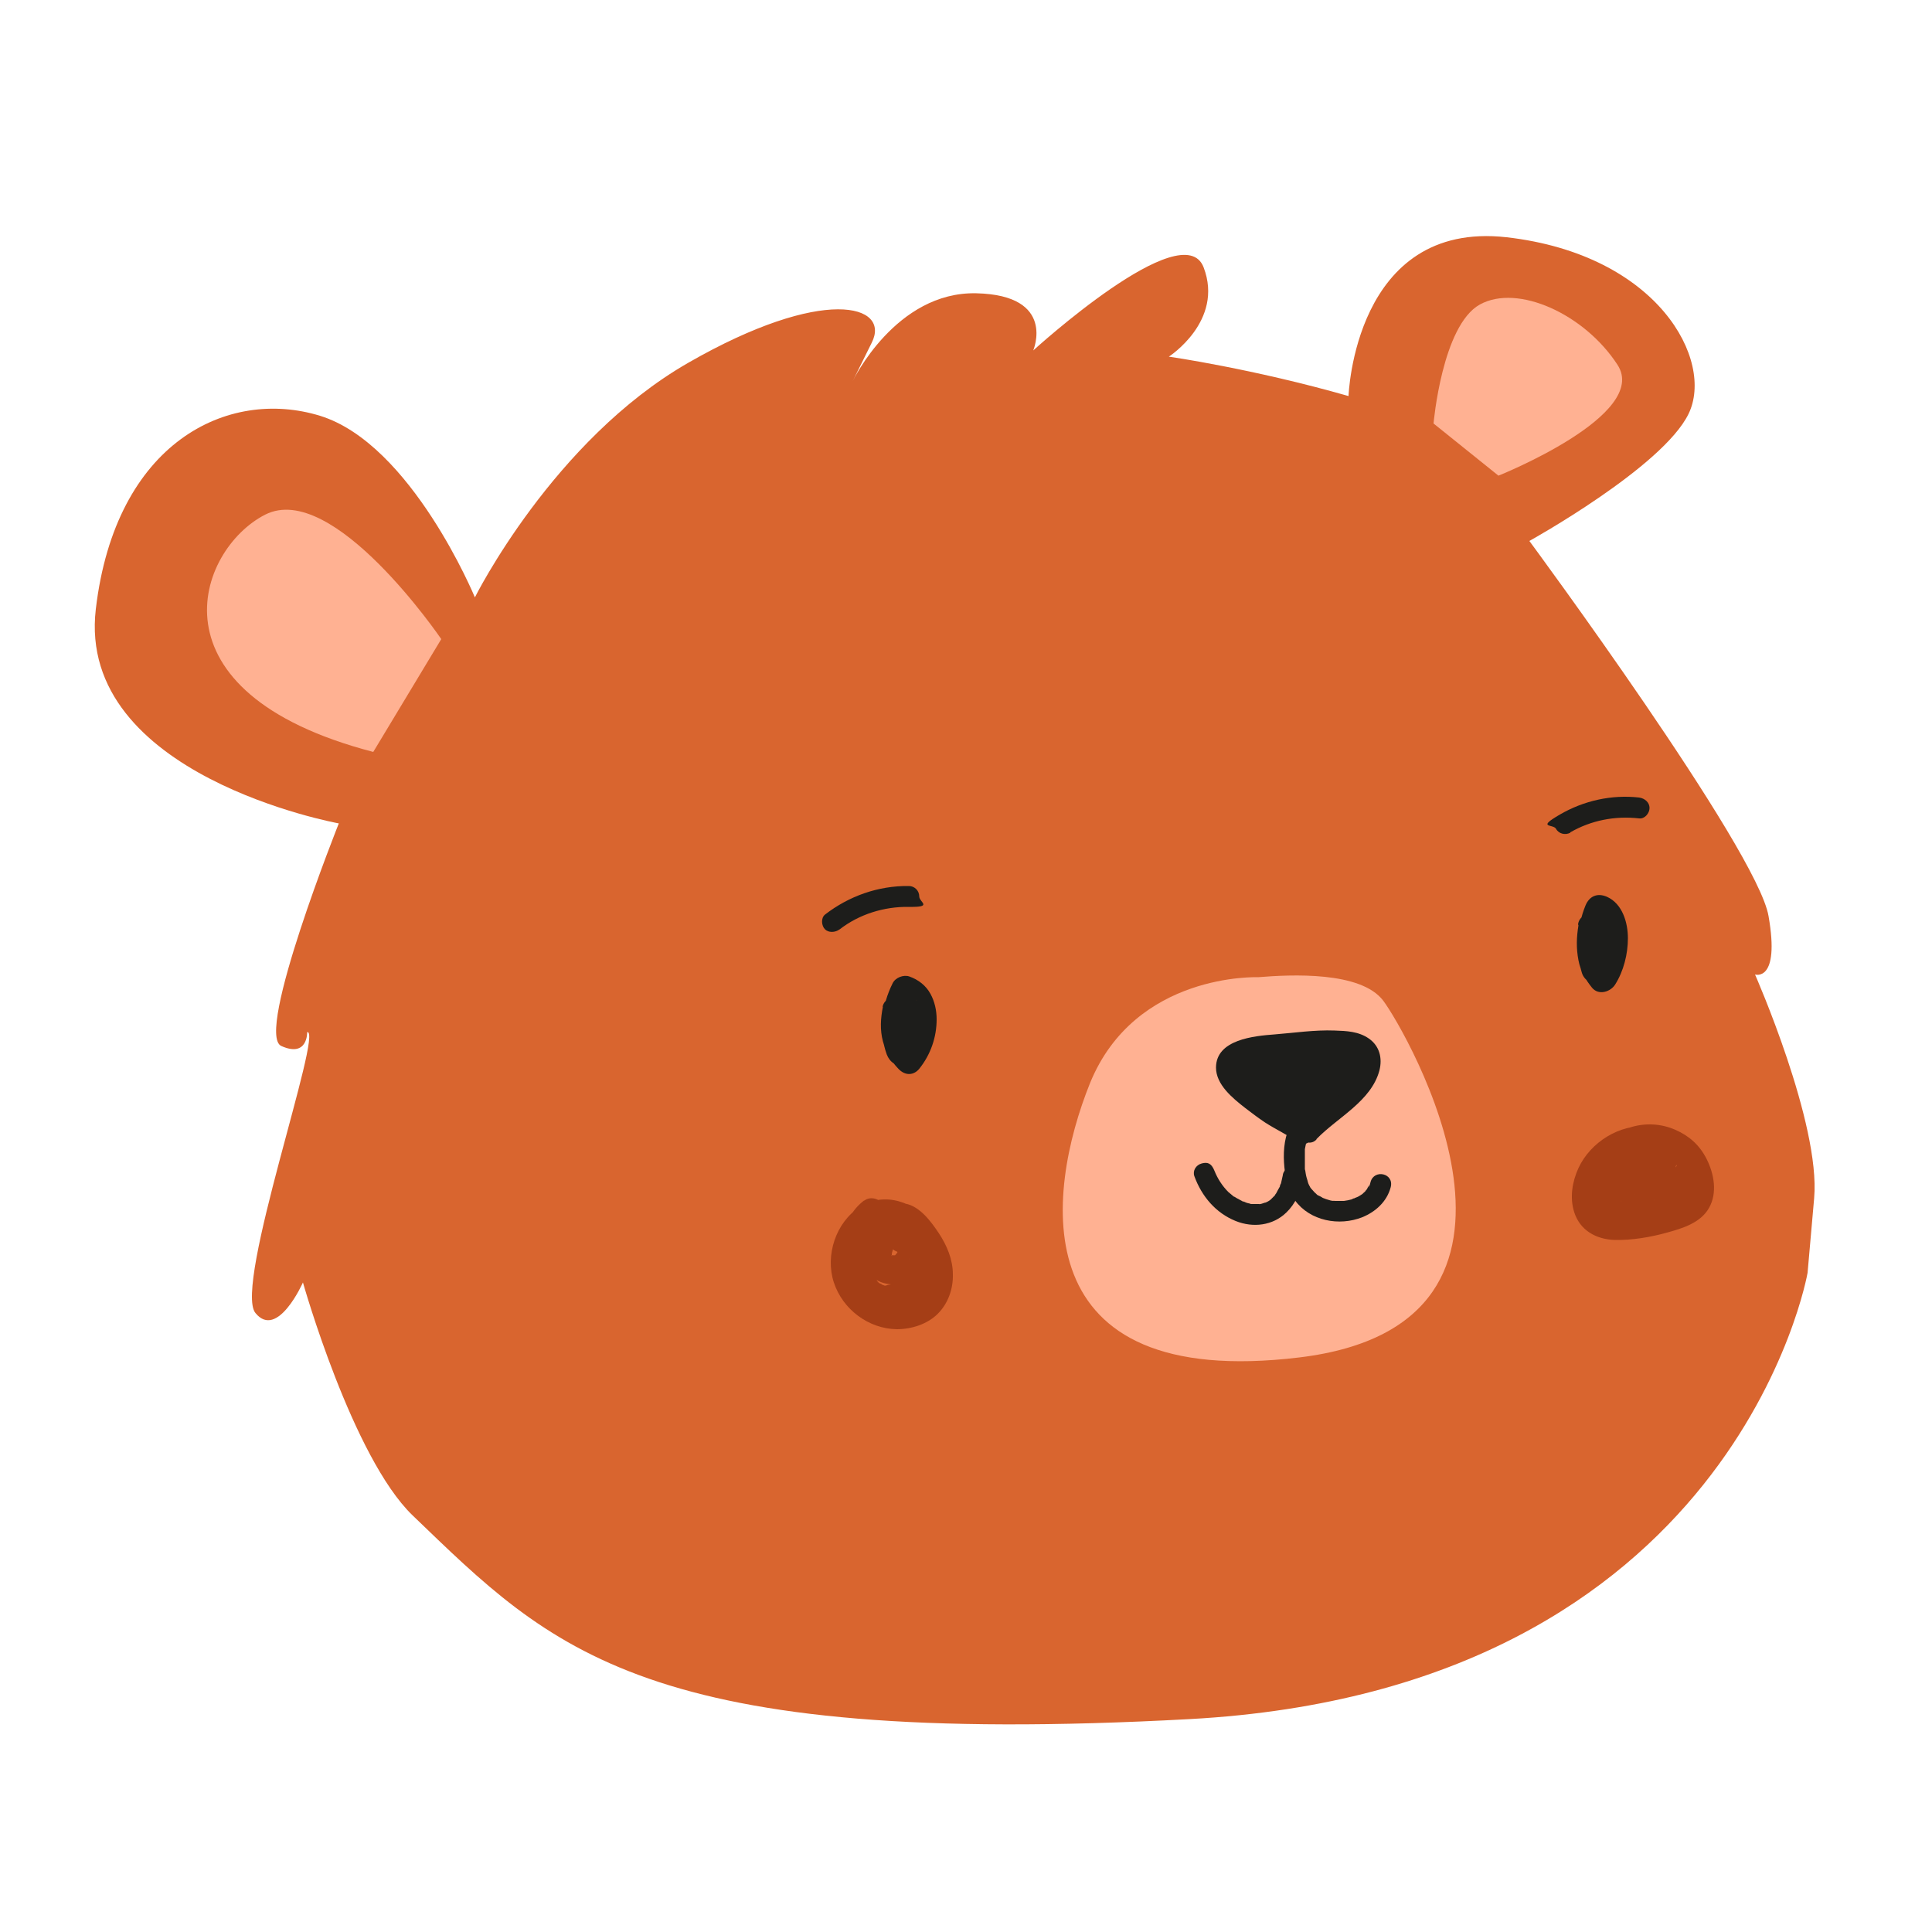 <svg viewBox="0 0 500 500" version="1.1" xmlns="http://www.w3.org/2000/svg" id="Layer_1">
  
  <defs>
    <style>
      .st0 {
        fill: #a53e16;
      }

      .st1 {
        fill: #d9652f;
      }

      .st2 {
        fill: #1d1d1b;
      }

      .st3 {
        fill: #ffb192;
      }
    </style>
  </defs>
  <path d="M87.7,213.1s-68-12.3-62.9-55.5c5.1-43.2,34.2-57.3,58-50,23.7,7.3,40.1,47,40.1,47,0,0,20.2-40.6,55.2-60.7,35-20.1,52.5-15.1,47.5-5.2l-4.9,9.9s11.1-23.2,32-22.7c20.8.5,14.7,14.8,14.7,14.8,0,0,38.8-35.4,44.1-21.5,5.3,13.9-9,23.1-9,23.1,0,0,21.7,3.1,46.5,10.2,0,0,1.5-45.5,40.9-41.1,39.3,4.5,53.8,31.9,47.1,45.7-6.7,13.8-41.2,32.9-41.2,32.9,0,0,59,79.9,61.9,97.1,3,17.2-3.5,15.1-3.5,15.1,0,0,17,38.6,15.3,57.9l-1.7,19.3s-18.7,107.8-159.9,115.5c-141.3,7.7-165.1-18.1-201.1-52.7-15.6-15-28.4-60.3-28.4-60.3,0,0-6.6,14.9-12.3,7.9-5.7-7,17.7-73.3,13.4-72.7,0,0,.2,6.7-6.7,3.6-6.9-3.1,15-57.9,15-57.9Z" class="st1"></path>
  <path d="M96.6,194.6l17.6-29.2s-28-41.2-45.6-32.2c-17.6,9-31.1,46,28,61.4Z" class="st3"></path>
  <path d="M371,109.6l16.8,13.5s39.3-15.7,30.8-28.7c-8.5-13.1-25.8-21-35.6-15.6-9.8,5.4-12,30.8-12,30.8Z" class="st3"></path>
  <path d="M325.6,252.9s-31.8-1.3-43.5,27.4c-11.6,28.8-17.6,79.7,54.2,71,71.7-8.7,27.4-84.7,21.7-92.3-5.8-7.7-23.9-6.8-32.4-6.1Z" class="st3"></path>
  <path d="M228.5,260.5c-.6,3-.8,6,0,9s2.1,5.1,4,7.1,4.1,1.6,5.4,0c2.9-3.6,4.5-8.1,4.5-12.8,0-2.3-.5-4.6-1.6-6.6-1.2-2.2-3.2-3.7-5.5-4.5-1.5-.5-3.6.3-4.3,1.8-2.8,5.6-3.7,12.4-1.5,18.4.7,1.9,2.6,3.4,4.7,2.7s3.4-2.7,2.7-4.7-.5-1.3-.6-2-.1-.6-.2-.9c0-.2,0-.4,0-.6v.4c-.1-.6,0-1.5,0-2.1s0-1.3,0-1.9c0-1-.1.5,0-.3s0-.6.1-.8c.1-.6.3-1.2.4-1.8s.3-1.1.5-1.7c0-.2.1-.3.2-.5l-.2.4c0-.2.3-.7.4-.9-1.4.6-2.9,1.2-4.3,1.8.7.2-.8-.4-.2-.1s.3.2.5.3.3.3.4.3c-.5,0-.7-.6-.2-.2s.2.3.4.4c.5.4-.5-.8-.2-.2s.4.6.5.9c.3.6-.3-.9-.1-.3s.1.3.2.5c0,.3.2.7.2,1s.1.9,0,.2,0,0,0,.2c0,.4,0,.8,0,1.2s0,.8,0,1.1c0,.7,0,.2,0-.2,0,.2,0,.4-.1.6-.2.8-.4,1.7-.6,2.5s-.1.4-.2.6c-.1.3-.5.8,0-.1-.2.4-.3.8-.5,1.1s-.4.6-.6,1-1.1,1.5-.3.4h5.4c-.2-.2-.3-.4-.5-.5-.1-.1-.2-.2-.3-.4l.3.4c-.2-.4-.6-.8-.8-1.2s-.2-.4-.3-.6c-.4-.7.3.8,0,0s-.3-.9-.4-1.4,0-.5-.2-.7c-.2-.7,0,.9,0,0s0-1,0-1.6,0-1,0-1.5c0-.1,0-.3,0-.4,0,.5,0,.6,0,.3,0-.3.1-.7.2-1,.4-2-.6-4.2-2.7-4.7-1.9-.4-4.3.6-4.7,2.7h0Z" class="st2"></path>
  <path d="M408.5,239.5c-.5,3-.6,5.9,0,9,.5,2.7,1.8,5,3.5,7.1s4.8,1.1,6-.8c2.2-3.5,3.3-7.9,3.3-12,0-4-1.4-8.9-5.4-10.7-2.5-1.1-4.6-.2-5.6,2.3-2.2,5.4-2.6,11.9-.9,17.4.6,1.9,2.7,3.3,4.7,2.7s3.3-2.7,2.7-4.7-.4-1.3-.5-2-.2-.7-.1-.9c0,.5,0,.6,0,.1v-.3c-.1-1.3-.1-2.7,0-4s0-.7.1-1v.4c0-.2,0-.4,0-.6.1-.6.2-1.2.4-1.8.3-1.1.6-2.3,1.1-3.3-1.9.8-3.7,1.5-5.6,2.3.2.1.6.4.8.5-.5,0-.7-.6-.3-.2s.2.2.3.3c.4.4-.5-.8-.2-.3s.2.2.2.4.2.3.2.4c.3.5-.1-.2-.1-.4.2.7.4,1.5.6,2.2v-.6c0,.1,0,.3,0,.4,0,.2,0,.3,0,.5,0,.4,0,.8,0,1.2s0,.8,0,1.2,0,.4,0,.6c0,.8.2-1,0-.2s-.3,1.6-.5,2.4-.2.8-.4,1.1-.1.4-.2.6c-.1.3-.5.8,0-.1-.4.7-.7,1.4-1.1,2.1,2-.3,4-.5,6-.8.7.9.2.2,0,0s-.3-.4-.4-.6c-.2-.4-.4-.8-.6-1.2s.3.8,0,0-.1-.4-.2-.6c-.1-.5-.3-1-.4-1.4s-.1-.7-.1-.8.1,1,0,.1,0-1,0-1.5,0-1.1,0-1.7,0-.6,0-.9v.4c0-.2,0-.4,0-.6.3-2-.5-4.2-2.7-4.7s-4.4.6-4.7,2.7h0Z" class="st2"></path>
  <path d="M223.6,310.7c-3.1,2.4-4.7,5.5-5.3,9.3-.6,3.8-.8,7.9.3,11.6,1.1,3.7,3.8,7.1,7.6,8.3,4,1.3,8.2-.3,11.3-3,5.4-4.7,7.3-13.7,3.4-19.9-3.8-6-12.1-8.7-18.3-4.7-6.3,4-9.1,12.6-6.8,19.6,2.3,7,9,12,16.3,12.1,3.8,0,7.9-1.3,10.6-4,2.7-2.7,4-6.5,3.9-10.2,0-3.8-1.5-7.4-3.6-10.6-2-3-4.9-7-8.7-7.7-4.4-.8-7.7,2.4-9.4,6.2s-3.1,9.1.5,12.5c3.1,2.9,8.2,2.9,11.4.2,3.2-2.7,4-7.5,2.6-11.3-.6-1.5-1.9-3-3.7-2.8s-1.5.1-2.2.2c-2.1.2-3.8,1.6-3.8,3.8s1.8,4,3.8,3.8,1.5-.1,2.2-.2c-1.2-.9-2.5-1.9-3.7-2.8,0,.2.2.5.2.7,0,0,.2,1.1.2.6s0,1.6,0,.7c0,.3-.4,1.4-.1.8,0,.2-.2.4-.3.6.3-.5-.2.2-.3.3.1-.1.4-.5,0,0s-.2,0,0,0c-.2,0-.4.1-.6.1.9-.2.2,0,0,0-.5-.1.6,0,.1,0s-.8-.2-.3,0-.3-.2-.3-.2l.3.2c-.2-.3-.3-.3-.1,0,.3.6-.6-.6,0,.3,0,0-.2-.7,0-.3,0,0,0-.7,0-.3,0-.3.1-.6.2-.9.1-.5.3-1.1.5-1.6s.2-.5.3-.8-.2.4.1-.2.5-.9.8-1.4-.6.5.1-.2.3-.3.5-.5c0,0-.6.5,0,0s.6-.2,0,0-.4,0-.1,0c-.9,0,.2.2-.2,0,.7.4.3.3.2.2.2.2.4.4.6.6.5.5.9,1,1.3,1.5.8.9,1.4,1.8,2.1,3s.6,1,.8,1.5.3.5.4,1.1.3,1.2.5,1.8,0-.5,0,.2,0,.7,0,1c0,1.4,0,1.5-.4,2.9s-.6,1.4-1.2,1.9c-1.3,1.3-3.1,1.8-5.2,1.8-.3,0-.5,0-.8,0s-.7-.1-.1,0c-.5,0-1-.2-1.5-.4s-.5-.2-.7-.2c-1.1-.4.3.2-.3-.1s-1.1-.6-1.7-.9-1.3-1-2-1.8-.3-.4-.5-.6c.3.4,0,0,0-.2-.3-.6-.7-1.1-1-1.7.2.5,0-.1,0-.2-.1-.3-.2-.6-.3-.9s-.1-.5-.2-.8-.2-.9,0-.5,0-.8,0-.7c0-.3,0-.5,0-.8s0-.5,0-.8.2-1.2,0-.6c0-.5.2-1,.4-1.5s.5-1.4.3-.9c.5-1.1,1.2-2.1,1.7-2.7.8-.9,1.2-1.2,2.4-1.7-.5.2,0,0,.1,0,.2,0,.5-.1.7-.2.7-.2.2,0,0,0,.3,0,.7,0,1,0s.5,0,.7,0c-.8,0,0,0,.2,0s1.6.5.9.2c.4.2.8.4,1.2.7s.4.3.6.4c-.6-.4.3.3.3.3.2.2,1,1.1.6.5.3.4.6.9.8,1.4s-.1-.5,0,.1.2.5.2.7.2.6.2.9c.1.7,0,0,0,.3,0,.6,0,1.2,0,1.7s-.1.7,0,.1c0,.3,0,.5-.2.8-.1.5-.3,1-.5,1.5-.4,1.2.2-.3-.2.4s-.3.6-.5.9c-.6,1-1,1.7-2.3,2.6.3-.3-.2.1-.2.1-.4.2-.7.4-1.1.6.4-.2-1.5.2-.8.2-.3,0-.5,0-.8,0,.6,0-.5-.2-.5-.2.7.2-1-.7-.5-.3-.2-.2-.4-.3-.5-.5-.7-.6.1.4-.3-.4s-.3-.4-.4-.6-.5-1.1-.2-.4c-1-2.6-.8-5.3-.5-8.2s0-.7,0-.1c0-.3.1-.6.2-1,.1-.6.3-1.2.5-1.9s.4-.9.1-.3c.1-.3.3-.5.4-.8s.6-.7.2-.3c0,0,.8-.8.3-.4,1.6-1.3,2.5-3.3,1.4-5.2s-3.6-2.6-5.2-1.4h0Z" class="st0"></path>
  <path d="M426.7,291.5c-7.5-.7-15.1,4.1-18.2,10.8-1.6,3.5-2.3,7.6-1.1,11.4,1.5,4.7,5.6,7,10.4,7.2,4.5.1,9.3-.7,13.6-1.9,4-1.1,8.7-2.5,10.9-6.4,2.2-3.9,1.3-8.8-.6-12.6s-4.7-6.1-8.1-7.6c-7.5-3.3-16.1-.6-20.7,6-4.3,6.2-3.6,16.4,3.9,19.9,6.9,3.2,21.2.6,19.2-9.6s-5.2-7.4-9.7-7.7c-4.3-.3-9.7,1.3-10.6,6.1s1.2,6.2,4.4,7.1c2.3.6,4.8.5,7.1.2,4.1-.6,8-2.7,10.9-5.7,1.7-1.7,3.6-4.1,3.5-6.6-.1-3.7-3.6-4.6-6.6-5-5.3-.8-10.6-.6-15.9.7s-3.2,2.8-2.7,4.7c.6,2.1,2.7,3.2,4.7,2.7s4.9-.9,7.5-.9,2.5,0,3.7.2,1.1.1,1.6.2c.4,0,.7.1,1.1.2.8.2.7.1-.2-.4l-1-1.7c-.5-1.2.5-1.7,0-.9s-.3.5-.5.7c.1-.2-.6.7-.7.8-.4.4-.8.8-1.2,1.1s-.6.4-.2.2c-.3.2-.6.4-.9.6-1.6,1-3.6,1.7-5.2,1.8s-1.1,0-1.7,0-.6,0-.8,0c-.4,0-.2,0,0,0-.8,0-.3-.1,0,.2s.8,1.2.5,1.6-.2.2-.3.3c-.2.3.4-.3,0-.1,1-.4,1.5-.4,2.7-.4s.6,0,1.2.2.4.1.6.2c-.3-.1.6.4.2.1.2.2.4.4.6.6-.2-.2,0,0,.1.3,0-.2,0,.3,0,.3,0,.6.1-.3,0,.2s.3-.3,0,0,.3-.4,0,0,.3-.1-.2.2-1.3.6-.8.4c-.5.2-1,.3-1.5.4s-.5.1-.8.1c.2,0,.7,0-.2,0s-1.3,0-1.9,0-1.9-.2-2.6-.5-.6-.3-.8-.5c.2.1.4.4-.1-.1s-.4-.3-.5-.5c.3.4,0-.1-.2-.3s-.5-1.1-.3-.6c-.2-.5-.3-1-.4-1.5.1.6,0,0,0-.1,0-.3,0-.5,0-.8s0-.5,0-.8v-.4c0,.3,0,.3,0,0,.8-3.7,3.6-6.3,7.3-7.2.3,0,.5-.1.8-.2-.2,0-.6,0,.2,0s1.1,0,1.6,0c0,0,.7,0,.3,0s.4,0,.5.1c.6.1,1.2.3,1.7.5-.5-.2.1,0,.2.1.2.1.5.2.7.4s.5.3.7.4.6.4.2.1c.4.3.8.7,1.2,1.1s.4.4.6.6.4.5.2.2c.3.4.6.9.9,1.4s.6,1.4.5.9c.5,1.2.6,1.8.6,2.9,0,1.7-.9,2.4-2.7,3-2.8,1-5.7,1.8-8.7,2.3s-5.2.9-7.7.5-2.4-1.4-2.4-3c0-2.2.3-3.8,1.6-5.8,1.1-1.8,2.6-3.1,4.6-4.2.2,0,.4-.2.5-.3,1-.5-.5,0,.6-.2s1.1-.4,1.7-.5.9-.2.5-.1.7,0,.7,0c.7,0,1.3,0,2,0,2.1.2,3.8-1.9,3.8-3.8s-1.8-3.6-3.8-3.8h0Z" class="st0"></path>
  <path d="M340.7,294.8c5.4-5.6,14.2-9.8,16.3-17.8.8-3.2,0-6.3-2.7-8.2s-5.9-2-8.9-2.1c-5.2-.2-10.4.6-15.5,1-5.3.4-15.2,1.3-15.2,8.6,0,4.4,4.3,7.9,7.5,10.4,1.7,1.3,3.4,2.6,5.2,3.8,2.8,1.8,5.8,3.2,8.6,5.1,2.9,1.9,5.5-2.7,2.7-4.6-3.5-2.4-7.3-4.2-10.8-6.6s-5.7-4-7.4-6.8c-.3-.5-.4-.9-.5-1.2s0-.3.1-.5c.3-.3.9-.9,1.6-1.2,2.3-1,5.1-1.3,7.6-1.5,4.2-.3,8.5-.8,12.7-1,2.5-.1,5.1-.1,7.5.5s1.1.3,1.2.4c.2,0,.4.2.6.3.7.4-.3-.3.3.2s.3.4.3.2c0,0,.1.8.1.3,0,.3,0,.6,0,.9-.4,3.5-3.9,6.4-6.3,8.5-2.9,2.6-6.1,4.8-8.8,7.6-2.4,2.5,1.4,6.3,3.8,3.8h0Z" class="st2"></path>
  <path d="M349.2,273.1h0c.5-.2.9-.3,1.4-.5-.6,0-2-.9-2.8-1.2-1.6-.6-3.4,1-3.4,2.6s-.1,2,.1,3.1l3.9-3c-1-.7-1.9-1.5-2.9-2.1-1.8-1-4,.2-4,2.3s.5,3.5,1.1,5.1l5.2-1.4c-1-2.4-2.7-4.3-5.3-4.9s-3.2.9-3.4,2.6c-.3,2.4.2,4.7.3,7.1l4.6-1.9c-2.7-2.1-3.8-5.7-6.9-7.3-1.9-1-3.8.3-4,2.3-.3,3.1,0,6.3.7,9.3.8,3.4,5.8,1.9,5.2-1.4s-2.3-6.1-4.3-8.7c-1.2-1.6-4.1-.7-4.5,1.2-.6,2.7,0,5.3.2,8l4-2.3c-1.3-.9-1.9-2.7-2.4-4.1s-1.4-3.9-2.5-5.6-4.3-1.6-4.9.6-.3,5.3-1.2,7.8c1.6-.2,3.3-.4,4.9-.6-.7-1-1.2-2.1-1.9-3.2-.9-1.5-3-1.8-4.2-.5-2.6,2.5-2.3,5.8.6,7.9,1.8,1.3,4.1,1.8,6,3.1,2.4,1.6,4.6,4.1,7.7,3.9s5-2.9,6.9-4.8,1.7-1.7,2.5-2.5.7-.6.1-.2c.2-.1.3-.2.5-.4.6-.4,1.2-.8,1.8-1.2,2.4-1.8,5.6-4.9,3.8-8.2s-3.9-2.9-6.3-3.1c-2.7-.3-5.5,0-8.3.1s-5.4.3-8.2,0c-2.1-.1-4.4-.2-6.2,1.1-1.3.9-1.8,2.7-3,3.3-3,1.6-.3,6.3,2.7,4.6,1.2-.7,2-1.7,2.7-2.8s.7-.9,1.9-.9c2.3,0,4.6.4,6.9.2s4.2-.4,6.3-.4,4.3-.1,5.9.2,1.1.4.6.2c.2,0,.4.2.5.3-.2,0-.3-.4-.1,0-.5-1,.3.6-.2-.4s.2-.3-.1-.3c0,0,0-.1-.1.1s-.4.4-.5.6c-1.4,1.4-3.1,2.2-4.5,3.5s-3.2,3.3-4.9,4.8-.5.4-.7.6-.5.2-.6.4c.1-.1.5,0,.1,0,.8,0,.2,0,0-.1-.7-.3-1.3-.8-1.9-1.2-.9-.7-1.8-1.5-2.8-2.1-.8-.5-1.7-.8-2.6-1.2s-2.1-.8-2.9-1.5c.4.3-.2-.2-.2-.2v.2c0-.3,0-.2.2,0,0,0,0,.6,0,.6-.1.3,0,.3,0,0,0,.2,0,0,.2-.2l-4.2-.5c.6,1.1,1.2,2.2,1.9,3.2,1.4,2,4.1,1.6,4.9-.6,1-2.5.5-5.3,1.2-7.8-1.6.2-3.3.4-4.9.6,2.5,3.9,2.8,8.8,6.9,11.6,1.7,1.2,4.1-.4,4-2.3s-.8-4.4-.4-6.5c-1.5.4-3,.8-4.5,1.2,1.5,1.9,2.5,4,3,6.4,1.7-.5,3.4-.9,5.2-1.4-.6-2.6-.8-5.2-.5-7.9-1.3.8-2.7,1.5-4,2.3,1.2.6,1.9,1.7,2.6,2.8,1,1.3,1.9,2.7,3.2,3.7s4.6.6,4.6-1.9-.6-4.7-.3-7.1c-1.1.9-2.3,1.7-3.4,2.6.6.2,1.3.5,1.6,1.1.6,1.3,1.8,2.3,3.3,1.9s2.4-1.9,1.9-3.3-.9-2.4-.9-3.7l-4,2.3c1.1.6,2,1.4,2.9,2.1,2.1,1.5,4.3-1,3.9-3s0-1.1,0-1.6l-3.4,2.6c2.4.9,4.3,2.4,6.6.3,2.6-2.3-1.2-6.1-3.8-3.8h0Z" class="st2"></path>
  <path d="M334.2,290.7c-1.7,3-2.1,6.7-1.9,10.1.2,3.3.8,7,2.8,9.8,3.9,5.4,11.5,6.8,17.5,4.4,3.4-1.4,6.3-4,7.3-7.7s-4.3-4.8-5.2-1.4-.2.5-.3.8c.2-.6,0,.1-.2.3s-.3.5-.4.7c-.2.4,0,0,0,0-.1.2-.3.3-.4.5s-.3.3-.5.5-.2.2-.3.3c-.3.2.4-.2,0,0-.5.3-1,.7-1.6.9s-.3.1-.4.2c.5-.2.1,0,0,0-.3,0-.6.2-.8.3-.7.2-1.3.3-2,.4.6,0-.3,0-.4,0-.3,0-.6,0-.9,0s-.6,0-.9,0-1-.1-.4,0c-.6,0-1.2-.2-1.8-.4s-.6-.2-.8-.3c-.5-.2,0,0,0,0-.2,0-.4-.2-.6-.3s-.5-.3-.8-.4-.8-.6-.3-.2c-.5-.4-.9-.8-1.3-1.3s.2.3-.2-.2-.3-.4-.4-.6-.3-.5-.4-.8c.2.5-.2-.5-.2-.7-.2-.6-.4-1.3-.5-2s-.1-.7-.2-1c0,.1,0,.5,0,0s0-.5,0-.7c0-.9,0-1.7,0-2.6s0-.8,0-1.2,0-.4,0-.5,0-.7,0-.2c.1-.7.3-1.4.5-2.2s.2-.7.4-1.1c-.2.6.2-.3.3-.5,1.7-3-2.9-5.7-4.6-2.7h0Z" class="st2"></path>
  <path d="M332,304.1c-.1.6-.3,1.2-.4,1.8s-.2.5-.3.8,0,.3-.1.4c-.2.5.3-.5-.1.2s-.5.9-.7,1.3-.3.4-.4.6c-.2.4.2-.1-.2.3s-.6.6-.9.9-.2.1-.2.2c0,0,.4-.3.1-.1s-.4.3-.6.4-.4.2-.6.3c-.5.2,0,0-.1,0-.4.1-.8.3-1.3.4s-.5,0,0,0c-.2,0-.4,0-.6,0-.4,0-.9,0-1.3,0-.7,0,.3,0-.2,0s-.4,0-.6-.1c-.5-.1-.9-.2-1.3-.4s-.7-.3-.4-.1-.3-.1-.4-.2c-.4-.2-.9-.5-1.3-.7s-.4-.3-.7-.4-.2-.1-.3-.2c0,0,.3.3,0,0-.4-.3-.8-.7-1.2-1-1.6-1.6-2.8-3.5-3.6-5.5s-1.8-2.3-3.3-1.9-2.4,1.9-1.9,3.3c1.9,5.2,5.5,9.5,10.7,11.6,4.5,1.8,9.6,1.2,13.1-2.2,2.3-2.2,3.7-5.3,4.3-8.4s-.4-2.9-1.9-3.3-3,.4-3.3,1.9h0Z" class="st2"></path>
  <path d="M217.2,240.6c5.1-4,11.6-6,18-5.9s2.7-1.2,2.7-2.7-1.2-2.7-2.7-2.7c-7.9-.1-15.5,2.6-21.7,7.4-1.1.9-.9,2.9,0,3.8s2.6.9,3.8,0h0Z" class="st2"></path>
  <path d="M406.4,215.4c5.4-3.1,11.5-4.3,17.8-3.6,1.4.2,2.7-1.3,2.7-2.7s-1.2-2.5-2.7-2.7c-7.1-.8-14.3.8-20.5,4.4s-1.7,2.4-1,3.7c.7,1.3,2.4,1.7,3.7,1h0Z" class="st2"></path>
</svg>
